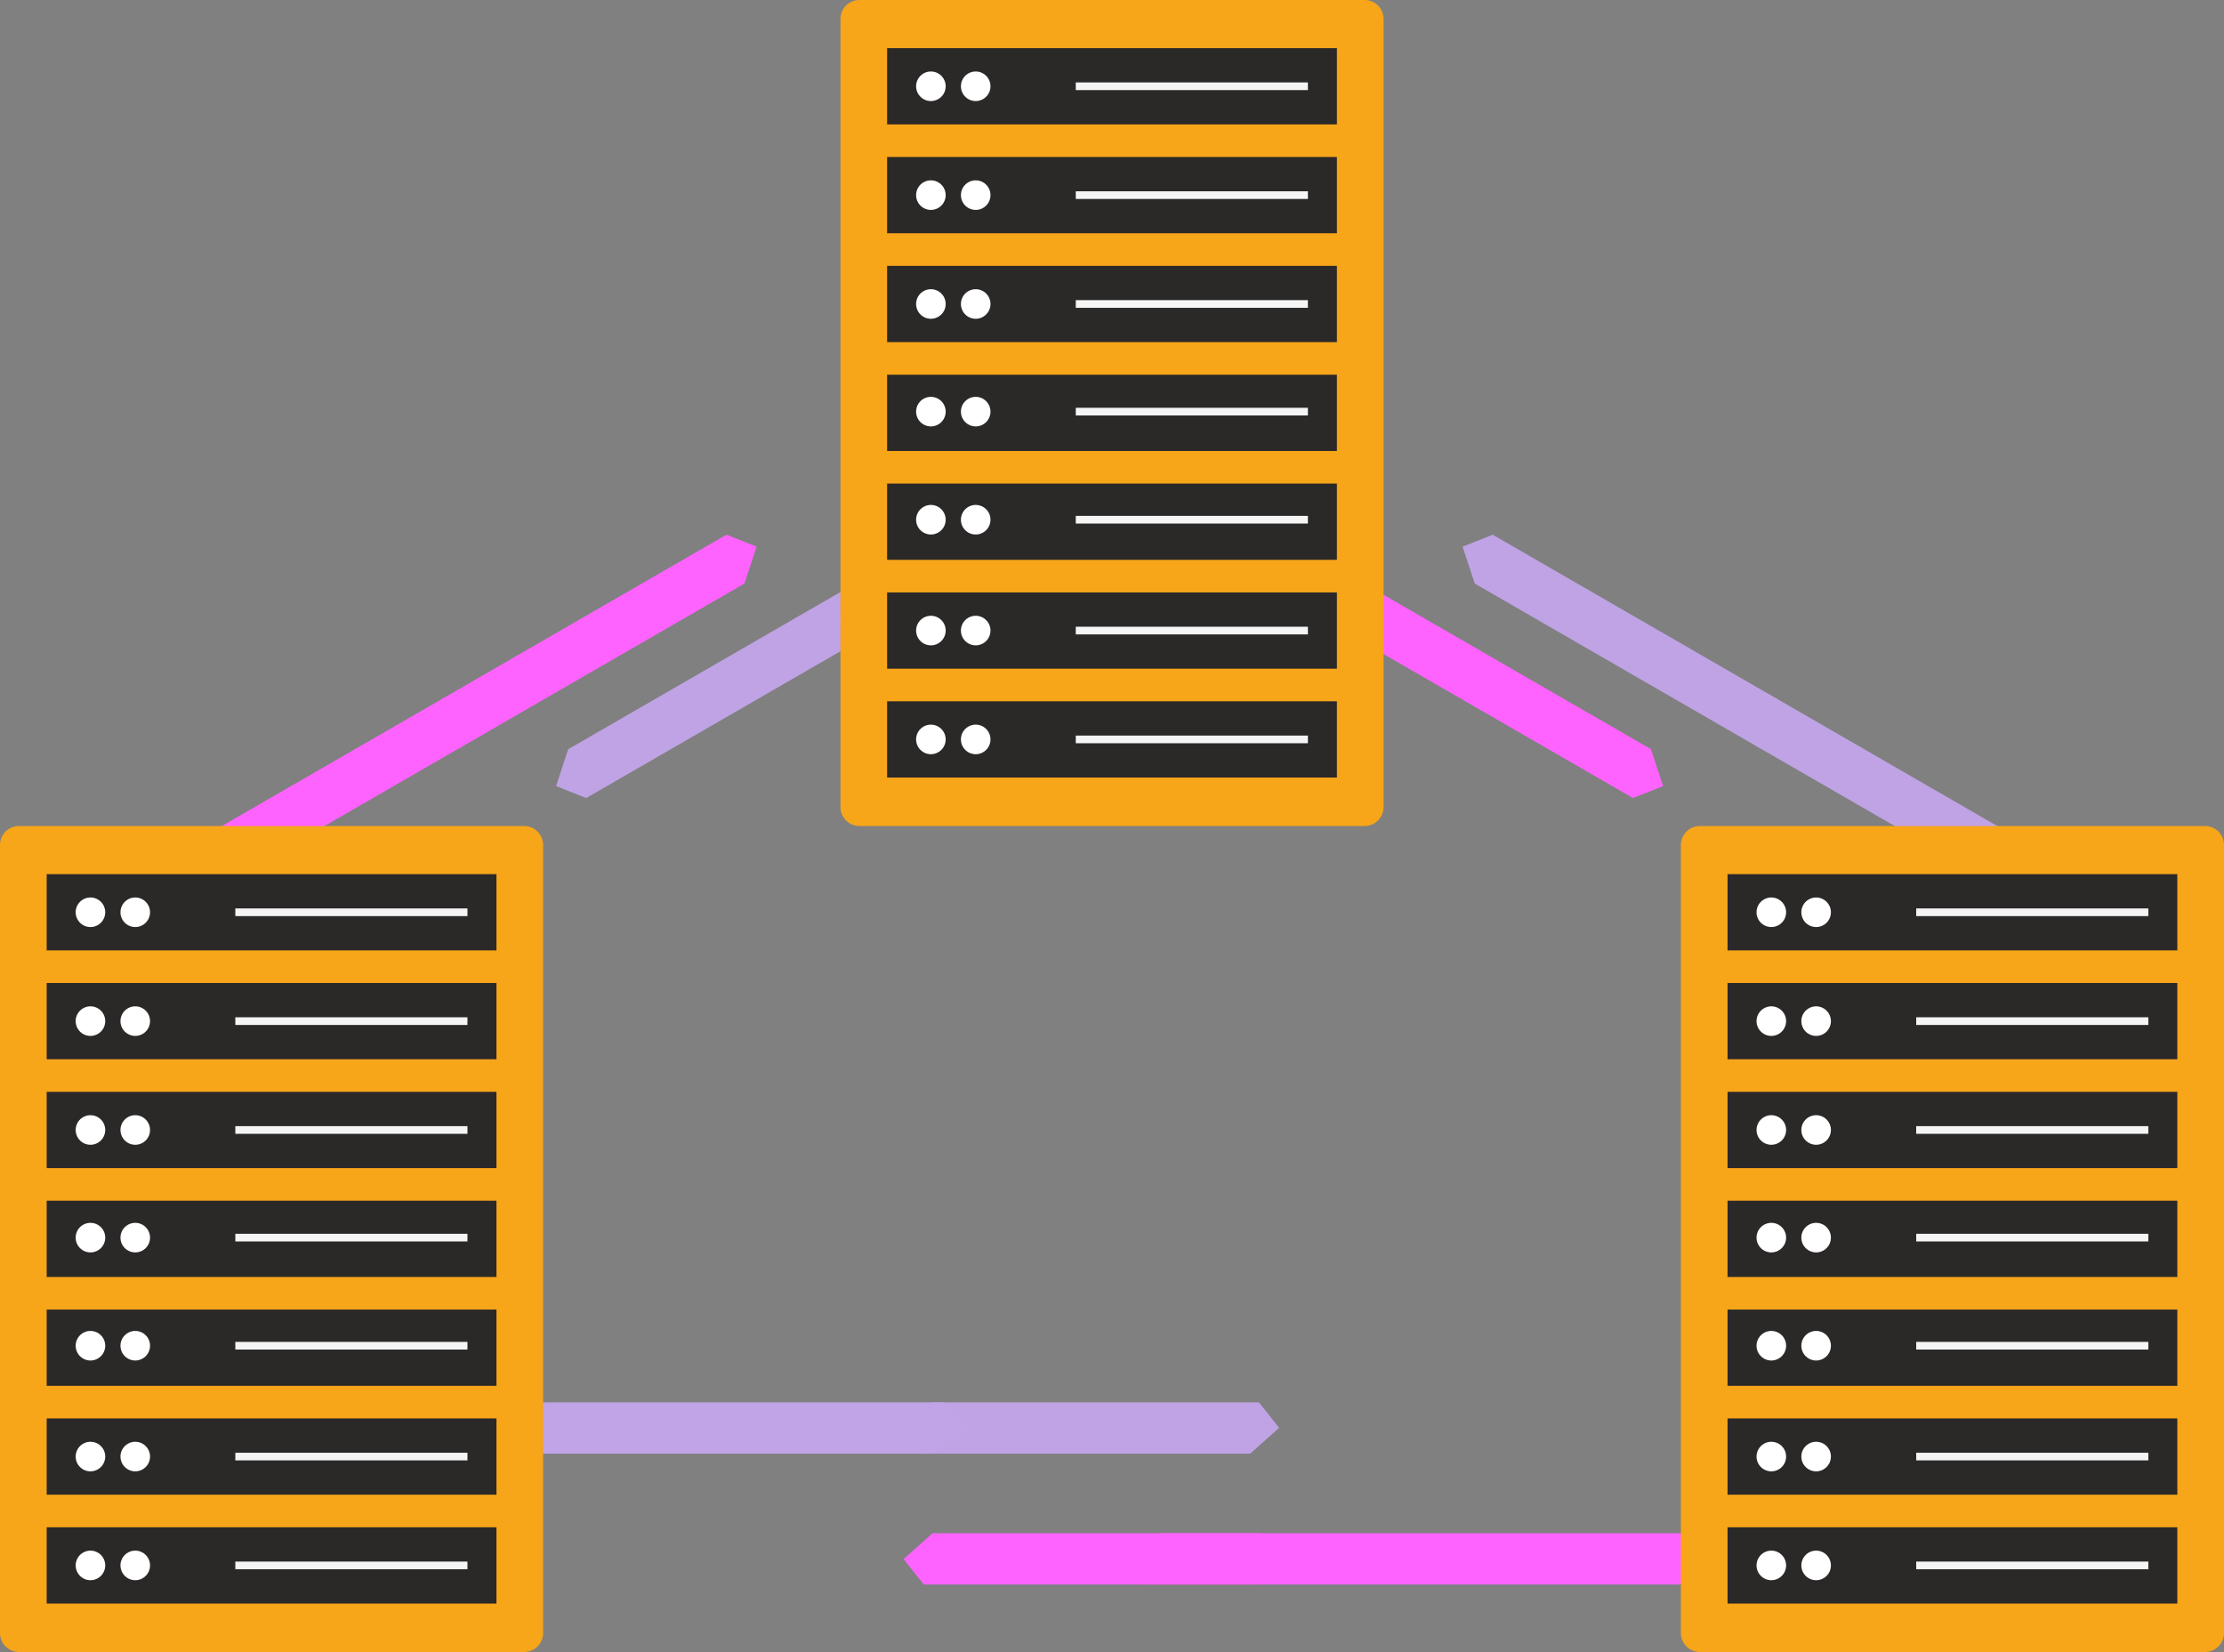 <svg xmlns="http://www.w3.org/2000/svg" width="237.973" height="176.766" viewBox="0 0 237.973 176.766"><rect x="0" y="0" width="237.973" height="176.766" fill="#808080" stroke="none"/><g transform="translate(-842.32 -1906.248)"><path d="M1,0,0,5.488H35.255l3.1-2.767L36.2,0Z" transform="translate(940.834 2056.307)" fill="#bfa3e5"/><path d="M1,0,0,5.488H35.255l3.1-2.767L36.2,0Z" transform="translate(888.7 1981.563) rotate(-30)" fill="#ff63ff"/><path d="M1.441,0,0,5.488H50.7l4.457-2.767L52.065,0Z" transform="translate(891.231 2056.307)" fill="#c0a4e7"/><path d="M1,0,0,5.488H35.255l3.1-2.767L36.2,0Z" transform="translate(858.564 1998.962) rotate(-30)" fill="#ff63ff"/><path d="M1,0,0,5.488H35.255l3.1-2.767L36.2,0Z" transform="translate(977.365 2075.795) rotate(180)" fill="#ff63ff"/><path d="M1.644,0,0,5.488H57.826l5.083-2.767L59.381,0Z" transform="translate(1024.216 2075.795) rotate(180)" fill="#ff63ff"/><path d="M1,0,0,5.488H35.255l3.1-2.767L36.2,0Z" transform="translate(936.396 1973.539) rotate(150)" fill="#bfa3e5"/><path d="M1,0,0,5.488H35.255l3.1-2.767L36.2,0Z" transform="translate(966.531 1956.139) rotate(150)" fill="#c0a4e7"/><path d="M1,5.488,0,0H35.254l3.1,2.767L36.2,5.488Z" transform="translate(1030.651 1986.316) rotate(-150)" fill="#bfa3e5"/><path d="M1,5.488,0,0H35.255l3.1,2.767L36.2,5.488Z" transform="translate(1060.787 2003.715) rotate(-150)" fill="#bfa3e5"/><path d="M1,5.488,0,0H35.254l3.1,2.767L36.2,5.488Z" transform="translate(988.444 1968.786) rotate(30)" fill="#ff63ff"/><path d="M1,5.488,0,0H35.255l3.1,2.767L36.2,5.488Z" transform="translate(958.309 1951.386) rotate(30)" fill="#c0a4e7"/><g transform="translate(932.249 1906.248)"><path d="M104.894,88.382H50.841a2.032,2.032,0,0,1-2.032-2.032V2.031A2.032,2.032,0,0,1,50.841,0h54.053a2.032,2.032,0,0,1,2.032,2.032V86.35a2.032,2.032,0,0,1-2.032,2.032" transform="translate(-48.809 0.001)" fill="#f7a519"/><rect width="48.127" height="8.16" transform="translate(4.995 5.151)" fill="#2b2828"/><rect width="48.127" height="8.16" transform="translate(4.995 16.799)" fill="#2b2828"/><rect width="48.127" height="8.16" transform="translate(4.995 28.447)" fill="#2b2828"/><rect width="48.127" height="8.16" transform="translate(4.995 40.095)" fill="#2b2828"/><rect width="48.127" height="8.16" transform="translate(4.995 51.743)" fill="#2b2828"/><rect width="48.127" height="8.16" transform="translate(4.995 63.391)" fill="#2b2828"/><rect width="48.127" height="8.16" transform="translate(4.995 75.039)" fill="#2b2828"/><path d="M65.694,14.543a1.581,1.581,0,1,1-1.581-1.581,1.581,1.581,0,0,1,1.581,1.581" transform="translate(-54.434 -5.312)" fill="#fff"/><path d="M73.818,14.543a1.581,1.581,0,1,1-1.581-1.581,1.581,1.581,0,0,1,1.581,1.581" transform="translate(-57.764 -5.312)" fill="#fff"/><rect width="24.838" height="0.821" transform="translate(25.181 8.82)" fill="#f5f5f5"/><path d="M65.694,34.281A1.581,1.581,0,1,1,64.113,32.7a1.581,1.581,0,0,1,1.581,1.581" transform="translate(-54.434 -13.402)" fill="#fff"/><path d="M73.818,34.281A1.581,1.581,0,1,1,72.237,32.7a1.581,1.581,0,0,1,1.581,1.581" transform="translate(-57.764 -13.402)" fill="#fff"/><rect width="24.838" height="0.821" transform="translate(25.181 20.468)" fill="#f5f5f5"/><path d="M65.694,54.019a1.581,1.581,0,1,1-1.581-1.581,1.581,1.581,0,0,1,1.581,1.581" transform="translate(-54.434 -21.492)" fill="#fff"/><path d="M73.818,54.019a1.581,1.581,0,1,1-1.581-1.581,1.581,1.581,0,0,1,1.581,1.581" transform="translate(-57.764 -21.492)" fill="#fff"/><rect width="24.838" height="0.821" transform="translate(25.181 32.116)" fill="#f5f5f5"/><path d="M65.694,73.537a1.581,1.581,0,1,1-1.581-1.581,1.581,1.581,0,0,1,1.581,1.581" transform="translate(-54.434 -29.492)" fill="#fff"/><path d="M73.818,73.537a1.581,1.581,0,1,1-1.581-1.581,1.581,1.581,0,0,1,1.581,1.581" transform="translate(-57.764 -29.492)" fill="#fff"/><rect width="24.838" height="0.821" transform="translate(25.181 43.634)" fill="#f5f5f5"/><path d="M65.694,93.137a1.581,1.581,0,1,1-1.581-1.581,1.581,1.581,0,0,1,1.581,1.581" transform="translate(-54.434 -37.526)" fill="#fff"/><path d="M73.818,93.137a1.581,1.581,0,1,1-1.581-1.581,1.581,1.581,0,0,1,1.581,1.581" transform="translate(-57.764 -37.526)" fill="#fff"/><rect width="24.838" height="0.821" transform="translate(25.181 55.2)" fill="#f5f5f5"/><path d="M65.694,113.234a1.581,1.581,0,1,1-1.581-1.581,1.581,1.581,0,0,1,1.581,1.581" transform="translate(-54.434 -45.763)" fill="#fff"/><path d="M73.818,113.234a1.581,1.581,0,1,1-1.581-1.581,1.581,1.581,0,0,1,1.581,1.581" transform="translate(-57.764 -45.763)" fill="#fff"/><rect width="24.838" height="0.821" transform="translate(25.181 67.06)" fill="#f5f5f5"/><path d="M65.694,132.972a1.581,1.581,0,1,1-1.581-1.581,1.581,1.581,0,0,1,1.581,1.581" transform="translate(-54.434 -53.853)" fill="#fff"/><path d="M73.818,132.972a1.581,1.581,0,1,1-1.581-1.581,1.581,1.581,0,0,1,1.581,1.581" transform="translate(-57.764 -53.853)" fill="#fff"/><rect width="24.838" height="0.821" transform="translate(25.181 78.708)" fill="#f5f5f5"/></g><g transform="translate(842.32 1994.631)"><path d="M104.894,88.382H50.841a2.032,2.032,0,0,1-2.032-2.032V2.031A2.032,2.032,0,0,1,50.841,0h54.053a2.032,2.032,0,0,1,2.032,2.032V86.35a2.032,2.032,0,0,1-2.032,2.032" transform="translate(-48.809 0.001)" fill="#f7a519"/><rect width="48.127" height="8.16" transform="translate(4.995 5.151)" fill="#2b2828"/><rect width="48.127" height="8.16" transform="translate(4.995 16.799)" fill="#2b2828"/><rect width="48.127" height="8.16" transform="translate(4.995 28.447)" fill="#2b2828"/><rect width="48.127" height="8.16" transform="translate(4.995 40.095)" fill="#2b2828"/><rect width="48.127" height="8.16" transform="translate(4.995 51.743)" fill="#2b2828"/><rect width="48.127" height="8.16" transform="translate(4.995 63.391)" fill="#2b2828"/><rect width="48.127" height="8.16" transform="translate(4.995 75.039)" fill="#2b2828"/><path d="M65.694,14.543a1.581,1.581,0,1,1-1.581-1.581,1.581,1.581,0,0,1,1.581,1.581" transform="translate(-54.434 -5.312)" fill="#fff"/><path d="M73.818,14.543a1.581,1.581,0,1,1-1.581-1.581,1.581,1.581,0,0,1,1.581,1.581" transform="translate(-57.764 -5.312)" fill="#fff"/><rect width="24.838" height="0.821" transform="translate(25.181 8.82)" fill="#f5f5f5"/><path d="M65.694,34.281A1.581,1.581,0,1,1,64.113,32.7a1.581,1.581,0,0,1,1.581,1.581" transform="translate(-54.434 -13.402)" fill="#fff"/><path d="M73.818,34.281A1.581,1.581,0,1,1,72.237,32.7a1.581,1.581,0,0,1,1.581,1.581" transform="translate(-57.764 -13.402)" fill="#fff"/><rect width="24.838" height="0.821" transform="translate(25.181 20.468)" fill="#f5f5f5"/><path d="M65.694,54.019a1.581,1.581,0,1,1-1.581-1.581,1.581,1.581,0,0,1,1.581,1.581" transform="translate(-54.434 -21.492)" fill="#fff"/><path d="M73.818,54.019a1.581,1.581,0,1,1-1.581-1.581,1.581,1.581,0,0,1,1.581,1.581" transform="translate(-57.764 -21.492)" fill="#fff"/><rect width="24.838" height="0.821" transform="translate(25.181 32.116)" fill="#f5f5f5"/><path d="M65.694,73.537a1.581,1.581,0,1,1-1.581-1.581,1.581,1.581,0,0,1,1.581,1.581" transform="translate(-54.434 -29.492)" fill="#fff"/><path d="M73.818,73.537a1.581,1.581,0,1,1-1.581-1.581,1.581,1.581,0,0,1,1.581,1.581" transform="translate(-57.764 -29.492)" fill="#fff"/><rect width="24.838" height="0.821" transform="translate(25.181 43.634)" fill="#f5f5f5"/><path d="M65.694,93.137a1.581,1.581,0,1,1-1.581-1.581,1.581,1.581,0,0,1,1.581,1.581" transform="translate(-54.434 -37.526)" fill="#fff"/><path d="M73.818,93.137a1.581,1.581,0,1,1-1.581-1.581,1.581,1.581,0,0,1,1.581,1.581" transform="translate(-57.764 -37.526)" fill="#fff"/><rect width="24.838" height="0.821" transform="translate(25.181 55.2)" fill="#f5f5f5"/><path d="M65.694,113.234a1.581,1.581,0,1,1-1.581-1.581,1.581,1.581,0,0,1,1.581,1.581" transform="translate(-54.434 -45.763)" fill="#fff"/><path d="M73.818,113.234a1.581,1.581,0,1,1-1.581-1.581,1.581,1.581,0,0,1,1.581,1.581" transform="translate(-57.764 -45.763)" fill="#fff"/><rect width="24.838" height="0.821" transform="translate(25.181 67.06)" fill="#f5f5f5"/><path d="M65.694,132.972a1.581,1.581,0,1,1-1.581-1.581,1.581,1.581,0,0,1,1.581,1.581" transform="translate(-54.434 -53.853)" fill="#fff"/><path d="M73.818,132.972a1.581,1.581,0,1,1-1.581-1.581,1.581,1.581,0,0,1,1.581,1.581" transform="translate(-57.764 -53.853)" fill="#fff"/><rect width="24.838" height="0.821" transform="translate(25.181 78.708)" fill="#f5f5f5"/></g><g transform="translate(1022.177 1994.631)"><path d="M104.894,88.382H50.841a2.032,2.032,0,0,1-2.032-2.032V2.031A2.032,2.032,0,0,1,50.841,0h54.053a2.032,2.032,0,0,1,2.032,2.032V86.35a2.032,2.032,0,0,1-2.032,2.032" transform="translate(-48.809 0.001)" fill="#f7a519"/><rect width="48.127" height="8.16" transform="translate(4.995 5.151)" fill="#2b2828"/><rect width="48.127" height="8.16" transform="translate(4.995 16.799)" fill="#2b2828"/><rect width="48.127" height="8.16" transform="translate(4.995 28.447)" fill="#2b2828"/><rect width="48.127" height="8.16" transform="translate(4.995 40.095)" fill="#2b2828"/><rect width="48.127" height="8.16" transform="translate(4.995 51.743)" fill="#2b2828"/><rect width="48.127" height="8.16" transform="translate(4.995 63.391)" fill="#2b2828"/><rect width="48.127" height="8.16" transform="translate(4.995 75.039)" fill="#2b2828"/><path d="M65.694,14.543a1.581,1.581,0,1,1-1.581-1.581,1.581,1.581,0,0,1,1.581,1.581" transform="translate(-54.434 -5.312)" fill="#fff"/><path d="M73.818,14.543a1.581,1.581,0,1,1-1.581-1.581,1.581,1.581,0,0,1,1.581,1.581" transform="translate(-57.764 -5.312)" fill="#fff"/><rect width="24.838" height="0.821" transform="translate(25.181 8.82)" fill="#f5f5f5"/><path d="M65.694,34.281A1.581,1.581,0,1,1,64.113,32.7a1.581,1.581,0,0,1,1.581,1.581" transform="translate(-54.434 -13.402)" fill="#fff"/><path d="M73.818,34.281A1.581,1.581,0,1,1,72.237,32.7a1.581,1.581,0,0,1,1.581,1.581" transform="translate(-57.764 -13.402)" fill="#fff"/><rect width="24.838" height="0.821" transform="translate(25.181 20.468)" fill="#f5f5f5"/><path d="M65.694,54.019a1.581,1.581,0,1,1-1.581-1.581,1.581,1.581,0,0,1,1.581,1.581" transform="translate(-54.434 -21.492)" fill="#fff"/><path d="M73.818,54.019a1.581,1.581,0,1,1-1.581-1.581,1.581,1.581,0,0,1,1.581,1.581" transform="translate(-57.764 -21.492)" fill="#fff"/><rect width="24.838" height="0.821" transform="translate(25.181 32.116)" fill="#f5f5f5"/><path d="M65.694,73.537a1.581,1.581,0,1,1-1.581-1.581,1.581,1.581,0,0,1,1.581,1.581" transform="translate(-54.434 -29.492)" fill="#fff"/><path d="M73.818,73.537a1.581,1.581,0,1,1-1.581-1.581,1.581,1.581,0,0,1,1.581,1.581" transform="translate(-57.764 -29.492)" fill="#fff"/><rect width="24.838" height="0.821" transform="translate(25.181 43.634)" fill="#f5f5f5"/><path d="M65.694,93.137a1.581,1.581,0,1,1-1.581-1.581,1.581,1.581,0,0,1,1.581,1.581" transform="translate(-54.434 -37.526)" fill="#fff"/><path d="M73.818,93.137a1.581,1.581,0,1,1-1.581-1.581,1.581,1.581,0,0,1,1.581,1.581" transform="translate(-57.764 -37.526)" fill="#fff"/><rect width="24.838" height="0.821" transform="translate(25.181 55.2)" fill="#f5f5f5"/><path d="M65.694,113.234a1.581,1.581,0,1,1-1.581-1.581,1.581,1.581,0,0,1,1.581,1.581" transform="translate(-54.434 -45.763)" fill="#fff"/><path d="M73.818,113.234a1.581,1.581,0,1,1-1.581-1.581,1.581,1.581,0,0,1,1.581,1.581" transform="translate(-57.764 -45.763)" fill="#fff"/><rect width="24.838" height="0.821" transform="translate(25.181 67.06)" fill="#f5f5f5"/><path d="M65.694,132.972a1.581,1.581,0,1,1-1.581-1.581,1.581,1.581,0,0,1,1.581,1.581" transform="translate(-54.434 -53.853)" fill="#fff"/><path d="M73.818,132.972a1.581,1.581,0,1,1-1.581-1.581,1.581,1.581,0,0,1,1.581,1.581" transform="translate(-57.764 -53.853)" fill="#fff"/><rect width="24.838" height="0.821" transform="translate(25.181 78.708)" fill="#f5f5f5"/></g></g></svg>